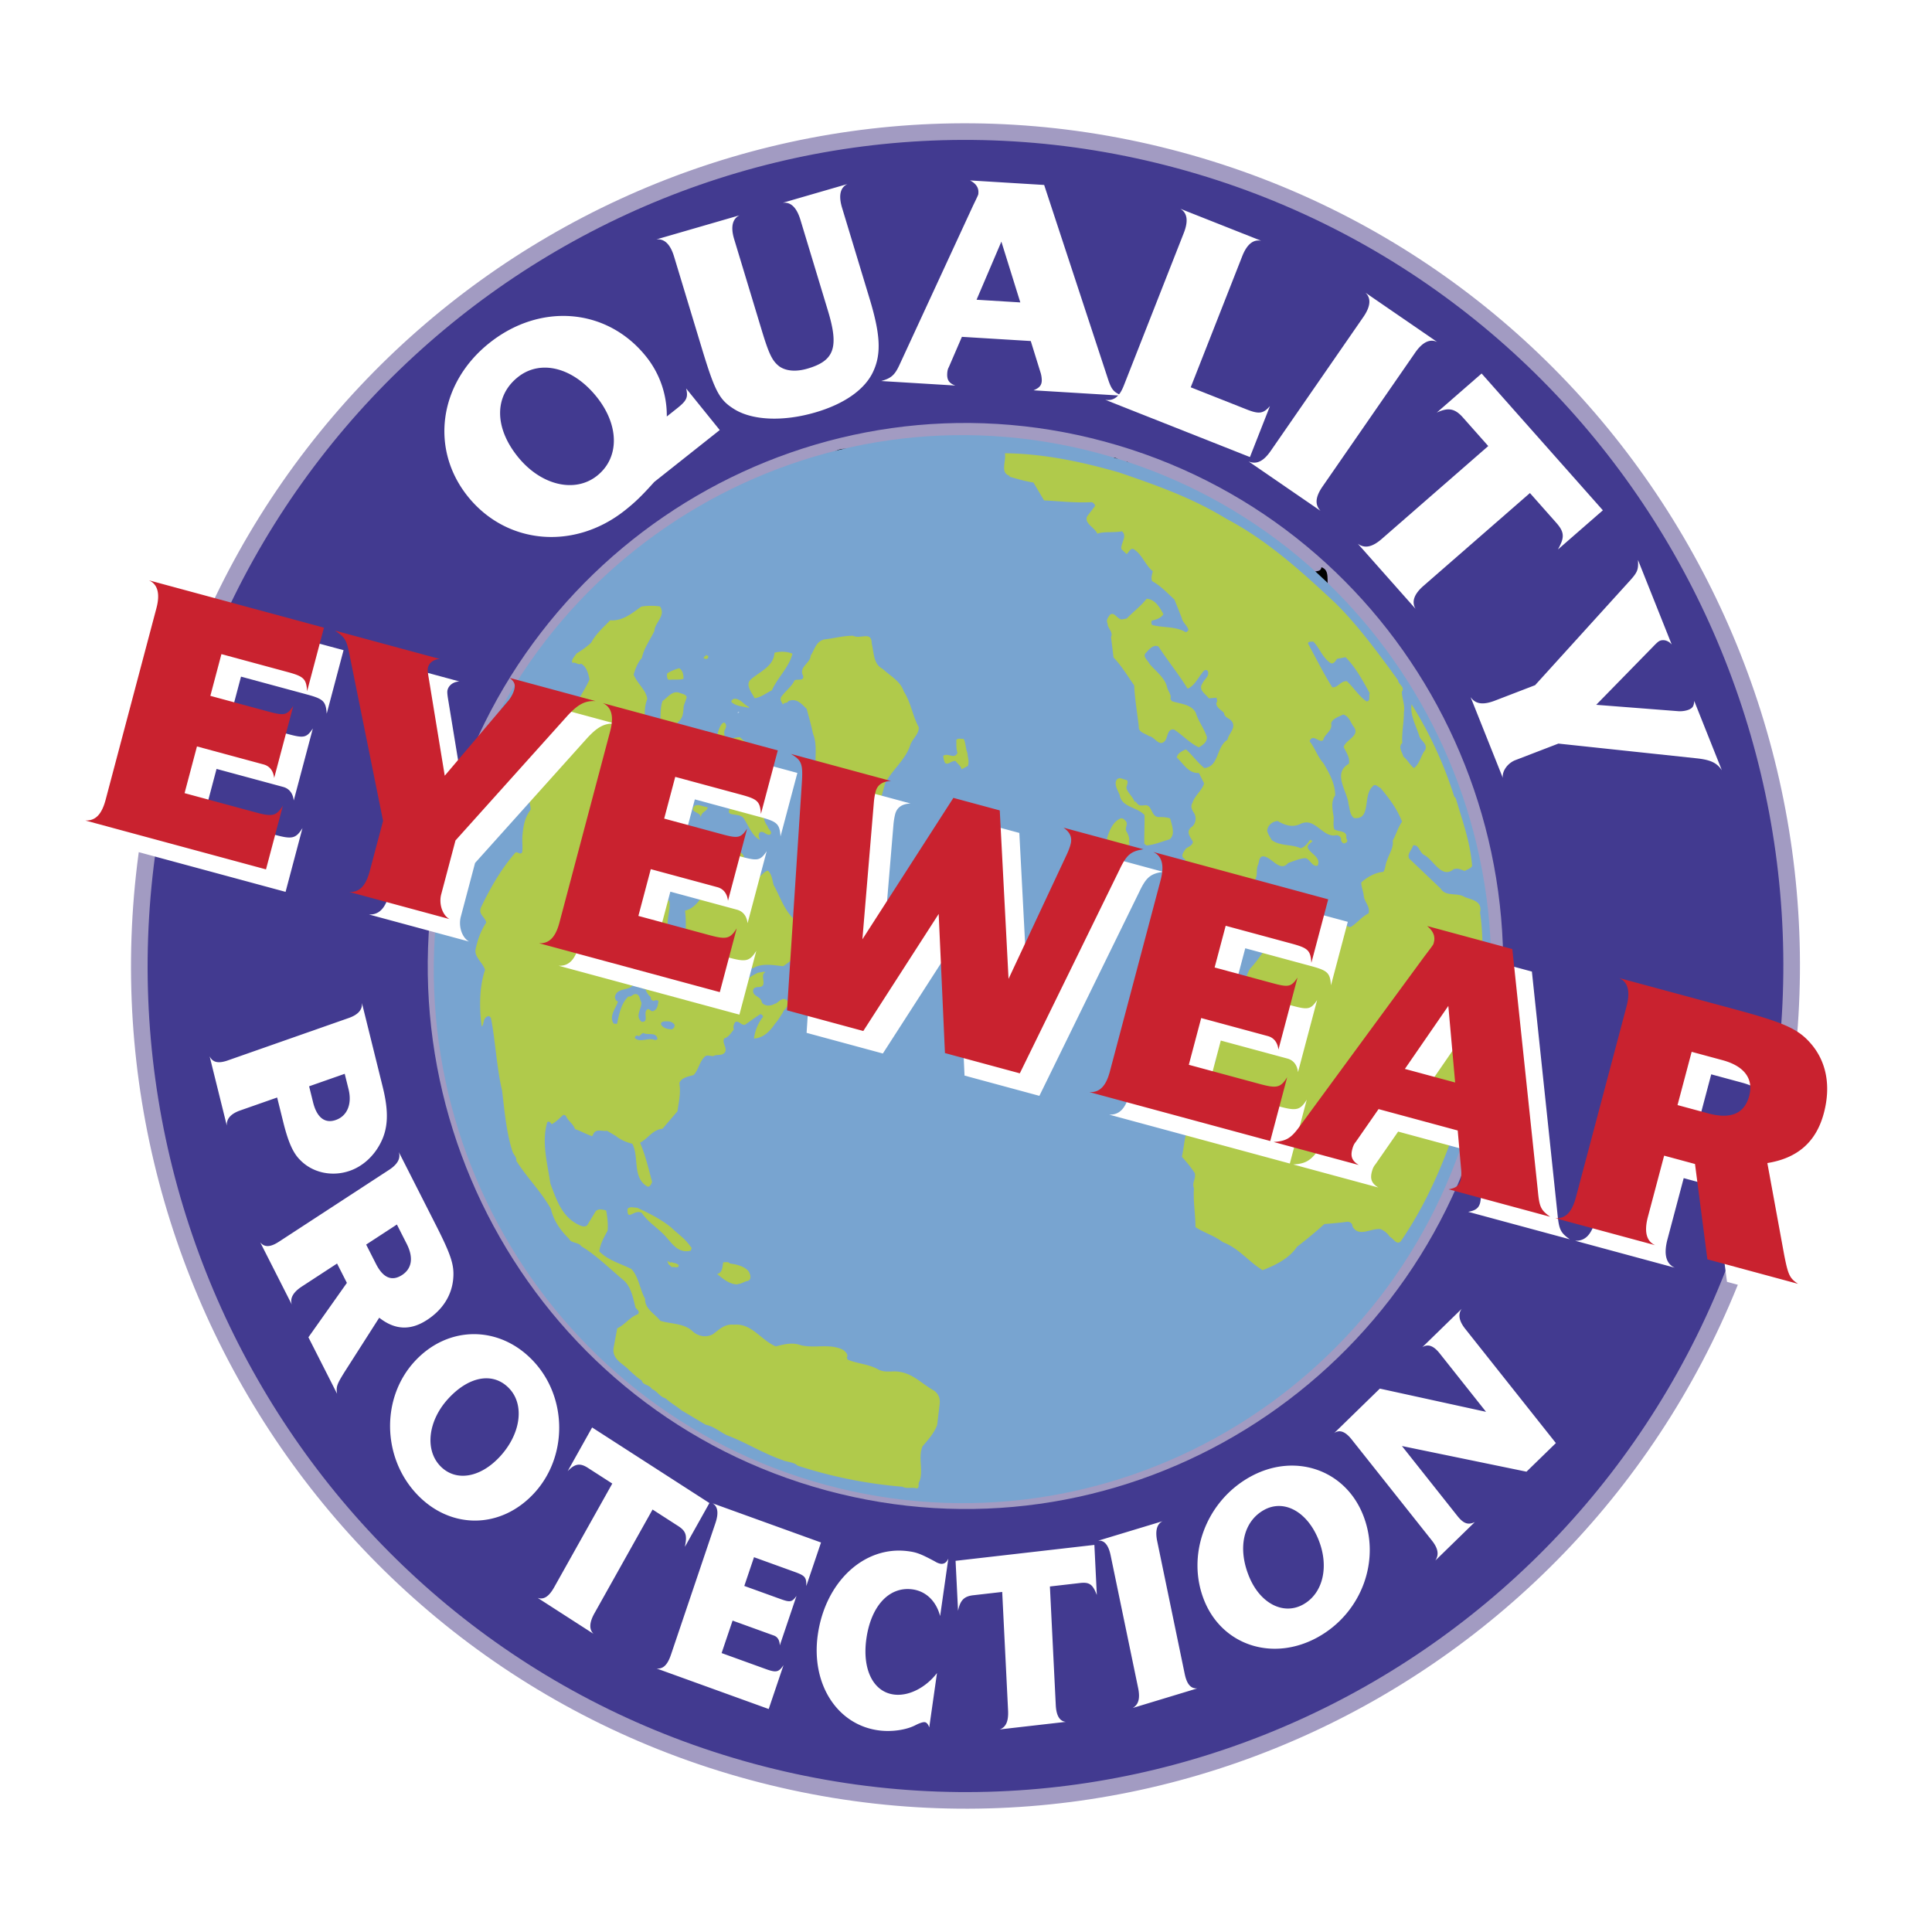 <svg xmlns="http://www.w3.org/2000/svg" width="2500" height="2500" viewBox="0 0 192.756 192.756"><path fill-rule="evenodd" clip-rule="evenodd" fill="#fff" d="M0 0h192.756v192.756H0V0z"/><path d="M75.007 176.772c43.962 11.892 89.146-14.462 100.921-58.863 11.775-44.4-14.32-90.033-58.283-101.925C73.683 4.092 28.5 30.446 16.725 74.847s14.319 90.033 58.282 101.925z" fill-rule="evenodd" clip-rule="evenodd" fill="#423a90"/><path d="M75.007 176.772c43.962 11.892 89.146-14.462 100.921-58.863 11.775-44.4-14.32-90.033-58.283-101.925C73.683 4.092 28.5 30.446 16.725 74.847s14.319 90.033 58.282 101.925" fill="none" stroke="#a29bc2" stroke-width="1.658" stroke-miterlimit="2.613"/><path d="M109.99 44.857c-28.174-7.619-57.13 9.27-64.676 37.722-7.544 28.453 9.178 57.698 37.349 65.319 28.173 7.62 57.13-9.27 64.675-37.723 7.545-28.452-9.178-57.696-37.348-65.318z" fill-rule="evenodd" clip-rule="evenodd" fill="#fff"/><path d="M109.99 44.857c-28.174-7.619-57.13 9.27-64.676 37.721-7.544 28.454 9.178 57.699 37.349 65.32 28.173 7.62 57.13-9.27 64.675-37.723 7.545-28.452-9.178-57.696-37.348-65.318" fill="none" stroke="#a29bc2" stroke-width="1.658" stroke-miterlimit="2.613"/><path d="M116.059 47.644c5.354 2.354 10.641 5.52 14.793 9.586.25-.385.91-.057.99-.638.889.314.469 1.334.701 2.151 4.912 4.575 7.9 10.211 10.795 16.201.924 2.438 1.566 4.801 2.504 7.468 6.021 20.116-2.475 43.703-19.258 55.99-15.684 11.529-37.14 13.27-53.522 4.613-4.536-2.058-8.72-5.151-12.586-8.612-1.921-2.329-4.42-4.74-6.355-7.302l-2.442-3.754-.687.341c-.358-.623-.61-1.37-.282-2.038-5.076-9.598-7.213-20.136-6.146-30.639.354-.206-.036-.99.146-1.394.07.018.208.057.189.127l.088-.053c-.4-.184-.04-.69-.086-1.08l.056-.212c.069.021.152.269.277.077l-.344-.396c.094-.351.536-.609.192-1.005.266-.155.206-.774.212-1.075.136-.793.567-1.582.496-2.431l-.14-.038c1.033-1.08.701-3.206 1.6-4.624.339-1.567 1.063-2.881 1.892-4.317-.194-.958.633-1.263.807-2.197.639-2.693 2.822-4.442 4.089-6.968l-.102-.178.14.037c5.625-7.684 14.056-14.686 23.18-18.104 1.799-.872 3.791-1.616 5.828-1.969.479-.399.865-.445 1.46-.436 8.839-2.061 17.842-1.361 26.438.888.49-.167 1.055.812 1.463.397 1.244.944 2.262.766 3.614 1.584z" fill-rule="evenodd" clip-rule="evenodd"/><path d="M120.338 140.929c.373-.18.656-.443.742-.924-.033-1.291.48-2.661-.588-3.703-1.422.292-2.119-1.027-2.908-1.995-.246.084-.484-.433-.725-.647-.094-.781-.961-1.166-1.211-1.913-1.148-.462-2.256-.233-3.275-.888-.949.195-1.605-.434-2.535-.307-.736-.048-1.203-1.382-1.914-.669-1.705-.611-3.119.211-4.09-1.483-1.045-.285-1.146-1.594-1.781-2.293-.457-1.104-1.49-1.99-1.895-3.002 1.193-2.243 2.938-5.166 2.016-7.605.342-1.567 1.002-3.502 2.9-3.894 1.879-1.454 2.762-3.932 5.15-4.492 1.945-1.134 2.357-3.814 4.455-4.682 1.23 1.841 3.158-.354 4.723.222 1.252-.493 2.465-.844 3.498-1.921.406-.116 1.201-.581 1.697.081.598.841 1.473.926 2.422.73l1.787-2.234c.053-1.04.914-2.317.176-3.196-2.145.478-1.578-3.066-3.885-2.258-1.361.914-3.123-.62-4.051 1.471-1.521.945-1.705 4.744-4.182 3.095-.594-1.142-2.371-.642-1.607-2.396.498-.47.357-1.338.486-1.833.195-.173.539.222.816.297.652-.2 1.131.533 1.736-.058.168-1.766 2.422-1.534 2.332-3.444 0-1.131-.668-1.991-.352-3.189 1.51-.044 2.986-.551 4.205-1.202.824-1.134 1.648-2.27 3.084-2.334.279.075.535.522.906.246.678-1.704 3.107.688 3.68-1.194-.312-2.197 2.752-4.462.92-6.845-.295-.304-.996-.193-1.006-.724-.129.492-.486-.131-.594-.01.859-.145 1.117-.829 1.113-1.66-.65-.932-1.086-2.106-.471-3.299 1.363-.913 1.57-2.817 3.002-3.714.682-.873.012-1.732-.695-2.453-.584-.611-1.119-1.132-1.33-2.019l.469-.93c8.174 8.626 11.537 19.043 13.084 30.402 1.494 19.063-8.705 39.576-25.738 48.859l-.566.007z" fill-rule="evenodd" clip-rule="evenodd" fill="#bad4af"/><path d="M120.906 140.921l-.258.139.258-.139z" fill-rule="evenodd" clip-rule="evenodd" fill="#fff"/><path d="M120.648 141.06c-.172.094-.346.184-.52.272-.627-.169-.656.503-1.219.652-8.514 4.488-17.273 5.969-26.524 5.352-11.816-1.083-24.162-6.082-32.122-14.952.465-.628 1.354-1.444 2.163-1.679.977.265 2.032-.053 3.148.248 2.577-1.265 4.738-.68 7.689-1.39.669-.272.56-.98.569-1.581-.213-.889-.673-1.692-1.15-2.425.789-2.127.266-4.382-.845-6.115.747-1.684.073-3.374.363-5.032-.138-1.169-2.159-1.717-1.019-2.917-.597-1.974.26-4.08-.653-5.988-1.792-2.821-2.007-6.804-4.29-9.461-.585-1.741.655-4.727-1.772-5.156-.813-.597-1.536-1.246-2.009-2.279-1.023-.654-2.946-.722-3.29-2.247-.735-.048-.883-.617-.961-1.167l.883-3.61c.847-1.505 3.685-2.625 2.199-4.912-.21-.057-.224-.287-.396-.485.731-.785 1.806-1.172 2.156-2.209-.366-1.156-1.396-2.34-2.513-2.643.639-1.562 1.994-3.008 3.681-3.456 1.852.349 2.416 2.162 3.925 2.947.305 1.668-1.88 2.586-1.175 4.436-.685.042-1.771-.932-2.584-.397-.307.597-1.474.206-1.28 1.164 1.254 1.47 1.722 2.804 3.134 4.242.836.226.789.968 1.58.805.031.159.046.389.217.587.949-.195.847-1.505.877-2.177-.917-.777.769-2.055-.374-2.818 1.719-1.42 2.417-4.327 5.219-3.343.54.223 1.041.583 1.64.295 1.431-1.727 3.28-1.378 5.25-.92.322-.367.913-.057 1.354-.312 1.547 1.775 3.945 1.745 6.084 1.569 2.085.865 3.879 2.558 6.19 2.58.859-.145.787-.994.865-1.578-.439-2.005-2.383-.872-3.252-2.388-.631.131-1.045-.283-1.546-.646l-.028-.459c1.045 1.414 2.764 1.125 4.21 1.591.689-.341 1.516-.646 1.722-1.42-.296-1.136.797-1.596 1.35-2.276-.197-1.79 1.287-2.596 2.16-3.641.359-.506.904-1.716-.035-2.122l-1.107-.604c.324-.666 1.227-1.253.926-2.088-.016.902.52 1.424 1.318 1.792 1.105-.229 1.281-2.295 2.488-1.215 1.037-.247.879-1.345 1.848-1.613.795-.464 1.582-1.458 1.406-2.485-.834-1.36 1.449-2.929-.139-4.265-.586-.611-1.031-1.184-1.547-1.775 1.516-.648 4.332-.565 4.6-2.982-.596-.841-2.242-.833-2.029-2.208.359-.507 1.191.02 1.66.222l.742.579 4.338 1.398c-.371.276-1.094.459-.893 1.118.105 1.008.949 1.765.391 2.747-.678-1.392-2.066-.938-2.639-2.449-.492-.964-1.365.083-1.943.002-.729.783-1.912 1.293-1.441 2.626.885 1.448.027 3.554.49 5.19l-.617 2.322c-1.299 1.235-4.223 2.404-3.369 4.824.045 1.521-.348 2.999.273 4.602 2.439.659 4.6-1.85 7.025-1.418 2.846.542 5.277-.46 7.635-2.312.711-1.546 1.037-3.343 2.305-4.734.459-.329 1.383-.154 1.52-.948.643-.73.07-2.244 1.393-1.586.553.452 1.445.468 2.076.337.645-.732.924-1.789 1.637-2.501l2.104 1.928c.021.761-.504 1.901.521 2.254l.885.615c-.398.647-.766 1.755-.324 2.63.648.93 1.123 1.963 2.182 2.476-1.736 2.324-4.277 4.579-3.143 7.903-.889.817-1.367 1.215-2.447 1.905-.166.633.107 1.008.395 1.615 1.059.513 2.412.2 3.559.66-.252 1.517-.662 3.066-1.814 4.036-1.684-.982-3.242 1.237-5.084 1.418-.902.584-1.406 2.485-2.891 2.16-.428.489-.859.145-1.246.192-.537-.223-.859-.987-1.637-.594l-.441.256c-.656 1.634.105 3.274.34 4.922-.262.985-1.178 1.342-1.541 2.148-.652.202-.957-.334-1.553-.345-.562.149-.977-.264-1.441.366a28.792 28.792 0 0 0-1.078 4.914c1.299 1.862 3.232 2.459 5.234 3.076-.512.24-1.334.244-2.004.515-.486-.132-.32-.765-.613-1.071-1.691-.381-3.139 1.414-4.135 2.353-1.053 1.149-1.439 3.459-3.414 3.303-1.25 1.323-2.709 2.889-3.943 4.441-1.094.46-2.205.989-2.66 2.148-.906 1.717-1.01 3.803-.881 5.572-.924 1.787-1.041 3.643-2.447 4.999.402 2.145 2.258 3.326 3.152 5.303.039 1.822 2.141 1.787 2.873 2.966 1.451.165 3.469-.117 4.52.996 1.426.536 3.41.093 4.518.995.854.157.951.635 1.328 1.189.701 1.02 2.316 1.683 2.328 3.045.371.854 1.629.064 1.664 1.055-.104.952-.205 1.904.395 2.745.359-.103.715-.193 1.012-.337l.309.133z" fill-rule="evenodd" clip-rule="evenodd" fill="#b2d6e8"/><path d="M107.393 48.771c-.926.956-2.902.801-4.348 1.464-.514.24-1.061.62-.914 1.188 1.158.99 2.439 1.792 3.223 3.061-1.316 1.303 1.121 4.226-1.77 4.423-.373 1.408-1.508.046-2.281 1.271-.398-.184-.406-.714-.383-1.085.293-.825 1.547-.486 2.17-1.148-.652-1.761 2.654-3.808-.283-4-1.455.135-1.828 1.543-3.111 1.874-1.092-.672-2.068-.936-3.356-.305-.865.446-1.302-.728-2.018-.847-3.513-.271-4.024 4.193-6.397 5.815-.174.934.727 1.479 1.172 2.053 2.701.805 4.035-3.663 6.582-1.993.645.099 1.75-.96 2.027.246.398 1.315-1.721 1.42-1.254 2.754l1.867 1.412c-.945 1.027-2.453 2.204-2.129 3.801-.479.397-1.326.773-1.462 1.565l-.102.955c-1.274-.271-3.859-.666-3.563-2.625-.827-.827-1.689-1.513-2.341-2.443-1.342-.289-2.333-.783-3.355-1.437-.234-1.648-1.813-2.453-1.436-4.162-.324-.466-.715-1.251-1.402-.908-2.233.528-.621 2.625-1.52 4.041-.198 1.305-1.073 2.352-.042 3.536.777.738 1.438-.064 1.833-.712.116-.722 1.061-.619 1.352-.312 1.064.212 1.133 1.361 2.379 1.172.575 1.21 2.059 1.537 1.4 3.169.641.401.417 1.245.515 1.725-1.902.692-4.132.089-5.615-1.368-1.743.66-3.559-.662-5.145-.034-1.601-.734-2.292 1.872-3.638.752-1.051.019-2.265.37-3.26.176-.669.271-1.134.899-1.494 1.406.541-.91.859-2.108.493-3.262-1.352-.819-2.235-2.566-3.591-3.084-.673-.56-1.562-.875-2.529-.61-2.038 1.487-5.727 3.28-4.976 6.653.705.719 2.214-.458 2.258 1.063-.503.771-1.554.787-1.903 1.825.073.85.723 1.779.727 2.611-1.074 1.521-3.317 2.648-2.864 4.883-.2.474.064 1.453-.625 1.793-.42 2.151 2.221 2.337 2.685 3.971.988.494 2.48.22 2.075 1.469.929 1.004 2.179 1.646 3.448 2.215-.509 2.201.186 4.651 1.788 6.217.973 2.528 1.542 5.173 3.116 7.41.463 1.634-.408 3.51.333 5.221-1.957.903.579 2.043.825 3.09.839 2.189-1.294 5.158.671 7.049.785 1.269-.152 2.826-.158 4.259.211.888 1.062 1.344.997 2.156-1.32.472-2.367.189-3.771.413-1.464-.396-2.581 1.566-4.352.634-.586.521-1.045-.282-1.608-.133-.801.765-2.449-.059-2.735 1.297-.577-.081-.2.474-.605.591-2.67-2.608-4.328-5.094-6.341-8.204-.755-1.94.777-4.619.615-6.55.143-1.094-.28-2.037.019-3.164-.807-2.029-.977-4.49-1.151-6.65-1.154-3.254.104-6.311.318-9.648-.102-1.31.043-2.703 1.51-3.439l3.116-1.043c.857-.977.849-2.639.393-3.742-1.704-.613-.979-2.228-1.148-3.556-.518-2.554.86-5.501.483-8.019.192-1.005.35-2.169 1.171-3.004.621-2.622-.651-5.156 1.574-7.345 1.058-2.582 4.035-3.663 4.744-6.338-.58-.912-1.45-.167-2.222-.073.582-1.352 2.047-2.088 2.663-3.28.126-.191-.162-.799-.498-.661 11.629-9.76 26.574-13.716 41.406-10.761.787.969-.038 3.236 1.748 3.266zM126.303 54.941c.039.692-.393 1.479-.719 2.147-1.514-.486-2.885-1.235-4.16-.371-.578 1.051 1.18 1.752-.098 2.614-1.82.111-1.592 2.06-2.623 3.139-.332.966-.227 1.977-1.096 2.721-2.555 2.026-5.395 1.182-8.305 1.453-1.348.012-2.387 1.392-3.697 1.263.662-1.935-.945-4.329 1.057-5.674.572-.751 1.66-.91 2.303-1.643 1.15-2.933.555-6.038.377-9.027.547-.38.445.573.881.616.615-.061 1.369-.083 1.781.331.447.573.055 2.052 1.197 1.682l2.016-1.116c.318-1.196.178-2.366-.188-3.522.918-1.487 2.482.22 3.598.521 2.461 1.419 5.469 2.761 7.676 4.866z" fill-rule="evenodd" clip-rule="evenodd" fill="#bad4af"/><path d="M101.145 57.116l-.209-.057.301-.294c-.036.141.154.269-.092.351z" fill-rule="evenodd" clip-rule="evenodd" fill="#fff"/><path d="M99.248 57.51c-.201.474-.434.789-.426 1.319.137.337.584.609.455 1.104-.492-.964-1.42-1.969-2.756-1.727-.333.136-.687.343-.869.747-.343-.396-.818-.297-1.426-.537-1.76.43-2.593 2.167-4.263 2.544-.497-.662.591-.821.861-1.277.965-1.098 1.213-3.443 3.1-3.236.787.137 1.087.974 1.874 1.111.962-1.099 2.585-.736 3.45-.048z" fill-rule="evenodd" clip-rule="evenodd" fill="#b2d6e8"/><path fill-rule="evenodd" clip-rule="evenodd" fill="#fff" d="M61.5 58.694l.624-.662-.288.527-.336.135zM83.123 63.938c-.038.142-.214.245-.304.295l.112-.421.192.126zM60.826 59.265l-.606.591.606-.591z"/><path d="M58.437 64.052c.469.204.929-.125 1.232-.422-1.101 1.893-2.844 3.684-3.266 5.835-.094 1.482.427 3.738-.763 4.849-.847 1.505-.074 3.375-.472 5.154-1.126 2.562.057 5.146-.685 7.662-.222 1.676 2.4 1.933 1.446 3.561-.244.916-1.39.454-2.047.956-1.166.74-2.247 1.429-2.932 2.603.1 3.572-1.44 7.684-.625 11.375.18 1.86.935 3.801.691 5.847 1.203 2.513.767 5.565.056 8.24-1.327-2.319-2.383-5.095-3.2-7.655.163-.335-.208-.057-.292-.307-.659-1.461-.839-3.32-1.128-4.757-.629-.17.098-.653-.266-.979-2.08-10.748-.971-21.692 3.531-31.34.927-2.088 2.354-3.815 3.319-6.044 2.078-2.76 3.931-5.803 6.647-8.162-.523 1.139-2.119 2.368-1.246 3.584zM67.207 77.743l-.217.544-.893-1.145c.507.061.767.208 1.11.601zM127.525 97.38c.266.977-.555 1.812-1.158 2.402-.787-.137-1.547-1.777-2.838-1.144-1.092.458-2.186.918-3.189 1.325-.059.512-.637.432-.939.727l-.051-.089-.266.155-.051-.091c1.832-.71 1.914-3.557 3.51-4.785 1.152.161 2.553-.894 3.395.163.357.626.941 1.237 1.587 1.337z" fill-rule="evenodd" clip-rule="evenodd" fill="#b2d6e8"/><path d="M70.201 83.081c-.17 1.765-2.612-.857-2.001 1.345.487.132.883.616.733 1.179-.553.682-.016 2.034-1.215 1.482-.904-1.375-1.799-3.353-.763-4.733 1.049-.848 2.753-.235 3.246.727zM119.365 141.064l.088.665 1.652-.625-.025-1.099-1.715 1.059z" fill-rule="evenodd" clip-rule="evenodd"/><path d="M82.385 148.146c28.138 7.608 57.056-9.258 64.591-37.674 7.535-28.416-9.166-57.622-37.301-65.233-28.137-7.611-57.055 9.255-64.589 37.673-7.536 28.415 9.164 57.621 37.299 65.234z" fill-rule="evenodd" clip-rule="evenodd" fill="#78a4d0"/><path d="M80.608 70.689l-.098.008c.046-.054.042-.103.038-.151l.104.09c-.048.004-.044.053-.044.053z" fill-rule="evenodd" clip-rule="evenodd" fill="#fff"/><path fill-rule="evenodd" clip-rule="evenodd" fill="#d9ad3c" d="M80.397 70.507l-.043.055.043-.055zM74.258 79.287l.129-.206c.008.097-.074.298.072.288l.004.049-.205-.131z"/><path fill-rule="evenodd" clip-rule="evenodd" fill="#fff" d="M73.585 71.086l.189-.065-.137.11-.052-.045z"/><path fill-rule="evenodd" clip-rule="evenodd" fill="#d9ad3c" d="M73.485 71.046l.01.145-.01-.145z"/><path d="M146.576 108.035c.713-3.397 1.209-6.481 1.328-10.026l.062-1.085c-.053-1.961-.01-3.978-.301-5.872.252-1.15-.779-1.265-1.529-1.552-.717-.484-1.896 0-2.398-.845l-3.146-2.998c-.23-.472.275-.856.387-1.308.574-.141.637.688 1.094.946.906.422 1.742 2.421 2.93 1.445.426-.182.783.036 1.133.157.277-.169.613-.245.738-.5-.182-2.393-.979-4.541-1.631-6.75l-.16-.184a39.658 39.658 0 0 0-4.252-9.199c-.156 1.142.455 2.126.777 3.182.135.48.834.72.592 1.377-.447.527-.529 1.368-1.129 1.808-.41-.312-.646-.835-1.059-1.146-.076-.387-.557-.94-.104-1.368-.078-1.025.178-2.126.156-3.058.146-.65-.209-1.457-.205-2.047.352-.468-.346-.708-.379-1.148-1.9-2.604-3.965-5.44-6.225-7.671-3.248-3.039-6.752-6.253-10.906-8.436-3.418-2.092-6.965-3.341-10.711-4.622-3.631-1.043-7.488-1.874-11.381-1.914.16.821-.533 1.957.514 2.267l-.094.057c.797.234 1.592.466 2.43.597l1.061 1.785c1.609.071 2.984.259 4.682.176.193-.015.354.169.416.361l-.797 1.045c-.334.714.768 1.119 1.01 1.738.66-.248 1.645-.079 2.461-.24.572.496-.152 1.19-.059 1.773l.523.498c.23-.165.342-.615.691-.494.867.52 1.143 1.582 1.92 2.208-.07.349-.199.604-.07.986.863.475 1.498 1.162 2.23 1.842l.721 1.809c.086.484.545.745.678 1.225-.09.104-.129.208-.275.218-1.02-.61-2.268-.414-3.361-.721-.057-.094-.123-.334.014-.444.434-.082.904-.266 1.121-.627-.342-.662-.846-1.507-1.674-1.539-.578.732-1.312 1.279-1.99 1.971l-.479.087c-.488-.012-.746-.827-1.203-.448-.174.26-.398.522-.225.853-.014.493.596.837.344 1.35l.252 2.042c.793.823 1.406 1.856 2.062 2.788.047 1.273.307 2.776.457 4.092-.053.593.635.688.996.953.539.057.949.959 1.459.624.512-.286.281-1.397 1.07-1.262.818.526 1.561 1.354 2.469 1.773.373-.224.836-.506.797-1.043-.258-.815-.85-1.555-1.109-2.42-.453-.848-1.523-.863-2.373-1.142l-.164-.233c.164-.405-.25-.766-.332-1.202-.217-.916-1.195-1.626-1.73-2.274-.176-.379-.789-.772-.332-1.151.314-.37.764-.845 1.221-.587.938 1.451 2.008 2.744 2.896 4.196.615-.244.953-.908 1.35-1.431.135-.157.344-.617.656-.347.234.522-.328.813-.535 1.271-.436.672.371 1.051.646 1.473l.773-.061c.012.147.125.383-.012.492-.062.448.443.702.758 1.022.043.537.621.49.854.964.289.615-.4 1.111-.504 1.709-1.16.73-.816 2.667-2.312 2.832-.672-.537-1.221-1.329-1.844-1.87-.377.176-.801.357-.912.807.68.636 1.193 1.628 2.209 1.548l.518 1.041c-.191.704-.93 1.202-1.164 1.956-.217.362-.045.692.174 1.019.281.47.135 1.12-.283 1.398-.596.488-.068.986.16 1.46-.066.397-.449.478-.725.693-.125.256-.625.736-.066 1.037.084.486-.559.339-.75.353-.266.366-.229.853-.293 1.301.656.293 1.328.192 1.883-.195l1.068.605c.943.27.254 1.404.494 2.023-.156.504.623 1.181-.189 1.342-.969.714-1.986 1.381-3.07 1.86l-.076.252c.375 1.738.469 3.597 1.223 5.208 1.006-.224 2.176-.169 3.27-.498.387-.669.758-1.533 1.348-2.12.252-1.147.018-2.31-.035-3.631-.145-.627.641-.541.908-.857.23-.803-.23-1.749-.438-2.568.107-.5.73-.597 1.1-.871 1.027.066.549-1.075.848-1.639.123-.304.076-.939.617-.835.789.135 1.582 1.598 2.385.651.568-.191 1.227-.487 1.764-.482.449.162.648.884 1.174.745.336-.714-.471-1.093-.795-1.511-.576-.545.326-.811.268-.955-.148-.036-.16-.183-.25-.078-.219.312-.482.677-.91.809-.908-.421-2.01-.188-2.883-.809-.168-.281-.387-.607-.461-.946.057-.545.514-.924 1.045-.966.66.392 1.414.678 2.213.321 1.545-.807 2.25 1.446 3.682 1.089.197.034.504.206.428.506.068.24.275.421.457.26.33-.125.068-.399.061-.496.137-.749-.773-.58-1.184-.842-.189-.575.021-.984-.115-1.515-.1-.68-.195-1.309.197-1.88.012-1.132-.609-2.261-1.168-3.201-.584-.642-.844-1.507-1.383-2.201.328-.811.941.222 1.355-.104.143-.65.949-.91.795-1.683.154-.504.775-.648 1.197-.879.596.149.744.827 1.066 1.242.652.884-.824 1.293-1.014 1.995.232.522.664 1.077.518 1.679-1.678.966-.133 2.762-.035 4.03.135.482.131 1.071.543 1.384 1.766.206.852-2.229 1.854-3.141.262-.365.537.057.787.135.855 1.015 1.666 2.082 2.154 3.369-.396.571-.586 1.273-.928 1.891.105.728-.383 1.355-.576 2.009-.166.357-.137.749-.352 1.107-.824.064-1.617.519-2.207 1.058-.014.441.211.867.254 1.404.092.583.66 1.029.469 1.682-.705.349-1.143.975-1.793 1.368-.443-.065-.76-.383-1.195-.349l-.869 1.343c-.529.091-1.172.583-1.637.226.016-1.082-.365-2.231-.777-3.181-.457-.26-.752.353-1.076.574-.525.729-1.309 1.33-1.785 2.103-.943 1.007-1.713 2.393-2.658 3.401-.484.676-.426 1.456-.859 2.128a6.567 6.567 0 0 0-1.781.875c-.521.828-.539 1.861-.662 2.803-.406 1.062-.555 2.304-.131 3.398-.418.919-1.035 1.752-1.303 2.706-.742 1.089-1.086 2.344-1.285 3.538-.557 1.025-.557 2.253-.814 3.355a13.36 13.36 0 0 1 1.289 1.617c.143.579-.314.959-.078 1.529-.104 1.188.148 2.592.148 3.869.871.571 1.863.837 2.742 1.507 1.551.567 2.529 1.917 3.957 2.788 1.275-.492 2.682-1.192 3.422-2.33a44.533 44.533 0 0 0 2.744-2.275c.725-.057 1.596-.125 2.27-.227.24-.018.547.154.521.452.621 1.13 1.766.206 2.791.274.402.165.717.436.936.763.402.214.699.878 1.104.454 3.021-4.41 4.887-9.271 6.443-14.402.252-.41-.037-1.025.373-1.4zm-10.244-38.06c-.768-.528-1.271-1.374-1.951-2.009-.637-.049-.873.657-1.461.605-.885-1.406-1.633-2.919-2.426-4.381.078-.251.381-.128.521-.188.684.683.9 1.602 1.77 2.172.299.075.469-.233.6-.439l.863-.165c1 1.002 1.736 2.37 2.412 3.594-.125.256.111.825-.328.811z" fill-rule="evenodd" clip-rule="evenodd" fill="#b0ca4b"/><path d="M116.711 83.73c-.715.202-1.514.559-2.334.624l-.211-.182c-.018-.881.045-1.967.025-2.851-.742-.827-2.293-.754-2.486-2.017-.184-.476-.617-1.082-.266-1.552.322-.27.637.049.979.071.211.229-.055.544-.033.839.186.525.699.877.836 1.408l.039-.151c.16.186.279.47.617.443.293.026.525-.139.789.136.268.322.363.954.854 1.015.439.014.828-.014 1.229.149.144.628.554 1.53-.038 2.068zM112.65 84.046l.059.143c-.355.42-.895 1.051-1.443.85-.029-.392.021-.984-.424-1.098-.193.014-.301-.125-.408-.265.232-.754.553-1.662 1.354-2.019.238-.069.398.115.557.3.221.327-.148.602.027.981.218.327.349.758.278 1.108zM83.14 99.351c-.068.164-.012.452-.288.557-.219.144-.371.373-.723.343l.018.095c-.304-.038-.362-.076-.542-.24-.104-.279-.178-.663-.425-.913-.514-.099-1.151-.073-1.568-.438.052-1.009.54-2.055 1.009-2.946.344-.018.476.156.665.368.066.334.112.824.472.903.333.184 1.029-.055 1.178.464.103.527.272 1.394.204 1.807zM96.567 76.42l-.629.325c-.064-.337-.397-.521-.605-.829-.448-.011-.667.383-.991.246-.18-.164-.198-.508-.244-.749.523-.355 1.065.388 1.426-.284-.149-.519-.102-.779-.11-1.325.212-.192.534-.057.723-.093.229.403.178.912.367 1.374.047.489.216.855.063 1.335zM90.791 74.421c-.508 1.45-1.804 2.406-2.485 3.738-.605 2.217-1.326 4.607-1.373 6.911-.076.115-.058.211-.144.278-.341.018-.645-.271-.901-.569-.539-.743-1.194-1.311-1.554-2.139-.671-.914-1.153-2.116-1.568-3.231-.322-.636-.09-1.23-.164-1.864-.447-.261-1.113-.129-1.224-.707-.092-1.229.198-2.534-.266-3.641-.149-.769-.439-1.759-.629-2.469-.549-.541-1.003-1.1-1.832-.785-.049.258-.475.095-.525.354-.142-.222-.339-.48-.195-.759.467-.644 1.038-1.005 1.354-1.668.267-.151.913.119.858-.419-.521-.894.735-1.293.739-2.044.42-.631.479-1.341 1.316-1.607 1.019-.103 1.855-.369 2.893-.375.769.395 1.875-.522 1.881.774.226.904.154 2.066 1.085 2.53.787.742 1.766 1.196 2.123 2.273.701 1.059.877 2.471 1.482 3.548.046.741-.707 1.191-.871 1.871zM77.01 68.873c-.543.256-1.096.717-1.724.791-.18-.414-.938-1.261-.451-1.808.876-.823 2.363-1.317 2.435-2.729.514-.151 1.254-.149 1.796.093-.366 1.42-1.473 2.338-2.056 3.653zM77.38 80.679c-.39.028-.529-.694-1.015-.397-.27.651-.292 1.556.22 2.152.008.299.607.579.216.855-.438.036-.578-.434-.987-.252-.202.237-.107.47-.012.7l.094-.018-.086.066c-.759-.349-1.108-1.378-1.6-2.128-.481-.702-2.073.012-1.27-1.195l.065.087 1.241-.994c.144-.529.412-.932.717-1.392.106-.22-.025-.394-.102-.529-.283-.692.492-2.043-.668-2.162-.929-.714-1.842-.833-2.677-1.566-.008-.547.194-1.287.51-1.698.086-.066.124-.125.276-.105.182.164.179.414.036.692-.124.125-.096.519-.012.702.418.365.999.05 1.494.053.966.905 1.973 1.504 3.046 2.19.167.865-.502 1.995.306 2.584l.615.875-.048.009c.33.436-.044 1.059-.359 1.471zM74.731 70.623c-.675-.166-1.16-.119-1.738-.553-.086-.184.134-.326.228-.345.629-.075.951.561 1.492.803l.018.095zM70.211 65.68c-.028-.144.152-.23.2-.239l-.018-.097.266.097c.065.338-.23.346-.448.239zM68.188 67.729c-.419.133-.979.044-1.464.091-.22-.106-.179-.414-.17-.615.344-.269.809-.409 1.181-.535.371.127.483.704.453 1.059zM68.218 70.418c-.069.664-.014 1.201-.615 1.671-.182.335-.43.583-.715.89-.344.018-.761-.349-1.083-.484.173-.881.006-1.748.293-2.554.523-.353.897-.977 1.562-.859.323.135.875.175.845.533l-.287.803zM69.959 81.403l-.008-.048-.058.212c.077-.615-1.227-.456-.578-1.185.41-.18.865.129 1.265.149.115.327-.599.469-.621.872zM74.594 127.801c-.295.01-.629.324-.933.286-.047.008.008.047.008.047-.827.064-1.481-.505-2.127-1.025.571-.113.536-.805.613-1.17.151.02.523-.104.665.119.609.076 1.282.244 1.7.608.285.194.587.982.074 1.135zM68.915 124.784c-1.417.333-1.965-.955-2.808-1.736-.731-.704-1.518-1.196-2.077-2.033-.731-.454-1.496.945-1.417-.418.25-.25.574-.115.972-.093 1.14.522 2.347 1.13 3.341 1.931.911.867 1.338 1.032 2.085 2.082l-.096.267z" fill-rule="evenodd" clip-rule="evenodd" fill="#b0ca4b"/><path d="M92.039 144.302c.563-.659 1.173-1.331 1.462-2.137l.244-2.045c.088-.566-.11-1.075-.567-1.384-1.384-.775-2.189-1.862-3.931-1.916-.589.018-1.168.082-1.672-.217-.941-.512-2.033-.544-3.002-.952l-.086-.181c.182-.337-.112-.577-.35-.781-1.318-.686-2.794-.144-4.192-.464-.903-.321-1.606-.131-2.549.106-1.51-.649-2.379-2.323-4.177-2.166-.96-.108-1.524.553-2.133.974-.677.333-1.4.179-1.931-.266-.861-.877-2.221-.756-3.276-1.098-.531-.691-1.566-1.186-1.516-2.194-.519-.894-.619-2.173-1.368-2.972-1.148-.571-2.289-.844-3.21-1.76.136-.824.472-1.392.835-2.062.068-.663-.023-1.394-.146-2.019-.362-.077-.684-.212-1.026.055l-.861 1.42c-.209.191-.523.103-.685.034-1.833-.782-2.378-2.572-2.992-4.196-.278-1.94-.909-4.161-.304-6.131.22-.143.372.127.438.215.448-.238.773-.604 1.155-.929.094-.019.208.059.266.097.197.511.749.799.899 1.32.579.184 1.138.521 1.719.705l.182-.334c.313-.412.865-.124 1.294-.208l.891.522c.418.364 1.065.638 1.634.772.699 1.31-.002 3.296 1.412 4.212.295.242.505-.199.563-.412-.348-1.276-.677-2.708-1.204-3.902.809-.41 1.23-1.292 2.249-1.395l1.488-1.743c.098-.769.292-1.555.236-2.344l-.046-.488c.239-.547.917-.632 1.43-.785.487-.544.545-1.254 1.081-1.812.247-.248.579-.064.875-.072.354-.22.847.03 1.163-.382.257-.449-.332-.931-.072-1.384.466-.141.64-.524.963-.889-.104-.278.002-.499.108-.721.4-.228.549.29.987.254.525-.354.955-.689 1.526-1.053.142-.028.276.146.294.242a4.402 4.402 0 0 0-.911 2.177c.933-.034 1.63-.772 2.088-1.463.325-.363.545-.756.774-1.102.154-.479.981-.795.338-1.315-.496-.249-.773.354-1.153.428-.401.23-.991.249-1.264-.146-.074-.634-.903-.571-.871-1.175-.01-.298.323-.364.571-.363.979-.044.014-1.2.651-1.477-.17-.116-.438.037-.685.034-1.418.582-2.421 2.03-4.021 2.197-.036-.191.164-.432.164-.682.705-.439 1.382-1.022 2.042-1.453.457-.191.829-.563 1.284-.504.887-.526 2.017-.3 2.978-.193 1.105-.668 2.06-1.856 3.004-2.592.22-.394-.111-.828-.368-1.126-.341.018-.923.084-1.276.305-.18.085-.226-.156-.35-.281.021-.153.2-.24.286-.307.068-.164.164-.432-.008-.546-1.101-.831-1.542-2.34-2.224-3.553-.142-.47-.157-1.067-.575-1.432-.475.095-.705.688-1.266.849-.382.077-.744-.001-.989-.252-.065-.585-.129-1.172-.127-1.672.088-.815-.711-.857-1.176-1.214-.294-.24-.244-.749-.595-1.029-.286.057-.665-.117-.875.075-.631.823-.767 1.898-1.294 2.751.18.664.396 1.269.794 1.79-1.012.9-1.367 2.369-2.738 2.689.102.779.08 1.432.078 2.18-.505.2-1.046.458-1.587.216-.568-1.134.102-2.266-.056-3.333-.19-.212-.521-.396-.837-.482-.769-.397-.184-1.463-.726-1.953-.313-.337-.854-.332-1.272-.446-.293-.242-.915.131-.96-.359.305-.46.869-.621.946-1.236-.111-.577-.566-1.135-.337-1.729.953-.69 1.642-1.726 2.405-2.625.24-.297.819-.363.849-.718l.182.165c1.055-.161 1.163-1.129 1.66-1.878.364-.672 1.142-.477 1.713-.339.655.068.543-.509.991-.746.076-.115-.018-.348.144-.279-.208-.309.306-.459.04-.557-.627-.425-.879 1.073-1.62.571-.063-.587.396-1.277-.461-1.355-.284-.193-.196-.761-.272-.894.132-.077.058-.211.248-.25.04-.306.154-.48.277-.853.21-.191.459-.442.212-.692-.827.065-.565 1.16-1.015 1.898-.333.317-.675.085-1.084.267-.22.143-.209.442-.315.662-.905.429-.282-.942-.929-1.215-.531.057-.855-.329-1.28-.492l-.829.312c-.152-.021-.379-.173-.324-.385.154-.479.328-.863.375-1.372-.244-1.001-.381-2.219.02-3.198-.13-.924-.983-1.502-1.36-2.427.145-.527.403-1.227.813-1.659.242-1.044.795-1.755 1.254-2.695.032-.855 1.185-1.533.56-2.457-.607-.079-1.303-.09-1.874.022-.868.622-1.84 1.465-3.094 1.364-.659.68-1.46 1.388-1.892 2.223-.458.44-.981.792-1.468 1.089-.189.288-.563.662-.411.93.323-.113.599.28.854.081.551.291.729.952.851 1.578-.747 1.745-2.197 3.181-2.393 5.217-.927.833-1.318 1.86-2.025 2.798-.337 1.065-1.225 1.84-1.78 2.8-.154.729.32 1.384.326 2.181-.554.708-.728 1.591-.805 2.457-.08.613.042 1.239-.044 1.805-.24.297-.475-.155-.685.036-1.376 1.57-2.484 3.488-3.431 5.473-.26.7.423.914.535 1.491-.573.862-.851 1.715-1.062 2.657-.146.777.699 1.307.943 2.058-.595 1.766-.573 3.907-.332 5.656.258-.201.088-.816.593-1.017.135-.076.256.048.332.184.45 2.308.555 4.882 1.108 7.218.242 1.999.416 4.159 1.037 6.084.111.326.463.605.377.922 1.068 1.685 2.471 3.055 3.456 4.806.281 1.192.962 2.154 1.815 2.983.19.462.952.311 1.235.753 1.508.897 2.864 2.276 4.278 3.443.671.665.859 1.626 1.103 2.626.096.23.521.396.236.702-.83.312-1.279 1.051-2.05 1.404l-.337 1.815c-.29 1.305.972 1.702 1.551 2.387.294.24.788.742 1.233 1.002.094.48.769.397 1.004.85.534.193.797.789 1.366.926.484.454 1.149.821 1.624 1.225.721.407 1.622.977 2.401 1.42.769.147 1.367.678 2.08 1.035 1.917.718 3.561 1.789 5.574 2.487.436.212 1.121.178 1.49.553a45.745 45.745 0 0 0 10.492 2.108c.342.231.943.014 1.418.169.324-.114.058-.462.257-.699.421-1.128-.167-2.36.305-3.501zm-25.304-42.394c.2.011.476.155.562.339.036.192-.078.363-.26.45-.399-.021-.855-.081-1.083-.484-.073-.384.582-.315.781-.305zm-1.136 1.774l-.229.095c-.655-.318-1.474.295-2.016-.197-.076-.136.106-.222.192-.288.293.241.361-.172.647-.229.445.26 1.305-.16 1.406.619zm-1.22-4.999c.17.365.254.549.549.789-.002.25.056.288.273.396.134-.077.372-.123.496.002-.068.414-.088.815-.5.996-.275.105-.341-.229-.579-.184-.534.305.206 1.308-.593 1.265-.701-.559-.004-1.295-.032-1.938-.208-.309-.14-.972-.749-.801-.18.087-.296.259-.552.21-.707.69-.909 1.678-1.112 2.667-.066.163-.199-.011-.331.064-.542-.74.193-1.535.405-2.225-.21-.06-.37-.378-.264-.598.278-.854 1.55-.407 1.839-1.214.553-.21.606.578 1.15.571zm-4.157-2.818c.248 0 .39-.029.562-.161.533-.057 1.35.331 1.6-.418.18-.084.294-.008.418.118-.011.202.122.375.008.547.188.461.605.829.557 1.337.142.222.302.538-.012.702-.229.094-.379-.176-.551-.291-.303-.04-.789.006-.91-.369.182-.335-.246-.498-.388-.72-.419-.117-1.048.208-1.388-.274-.039-.193-.077-.386.104-.471z" fill-rule="evenodd" clip-rule="evenodd" fill="#b0ca4b"/><path d="M67.207 126.423c-.048.008-.066-.087-.103-.03l-.038.059-.418-.367c.056.038.028-.105-.028-.144-.058-.039-.018-.097.02-.153l.132.171.03-.104.074.136.086-.066c.266.097.562.086.751.3.017.343-.314.16-.506.198z" fill-rule="evenodd" clip-rule="evenodd" fill="#b0ca4b"/><path d="M51.682 37.615c2.241-1.777 5.465-.968 7.822 1.951 2.297 2.846 2.325 6.108.058 7.905-2.217 1.757-5.595.955-7.894-1.892-2.358-2.919-2.374-6.072.014-7.964zm14.844 3.94a9.38 9.38 0 0 0-2.093-6.017c-3.875-4.802-10.501-5.366-15.586-1.334-5.062 4.013-5.986 10.603-2.149 15.355 3.857 4.775 10.589 5.374 15.649 1.361 1.037-.82 1.7-1.468 2.929-2.836l6.532-5.178-3.35-4.149c.211.899.068 1.212-.944 2.013l-.988.785zM73.785 21.481c-.705.333-.907 1.162-.539 2.374l2.746 9.073c.733 2.422 1.057 3.067 1.738 3.61.664.482 1.66.579 2.818.244 2.698-.783 3.17-2.108 2.059-5.771l-2.746-9.072c-.376-1.243-.967-1.81-1.773-1.705l6.467-1.874c-.735.343-.907 1.162-.54 2.375l2.747 9.071c1.075 3.546 1.174 5.477.377 7.22-.807 1.808-2.88 3.276-5.818 4.127-3.113.904-6.112.807-7.956-.266-1.58-.956-2-1.702-3.368-6.223l-2.746-9.071c-.367-1.213-.967-1.81-1.774-1.705l8.308-2.407zM101.797 30.172l-4.365-.267 2.475-5.798 1.89 6.065zm2.379-11.719l-7.397-.452c.606.314.864.73.836 1.222-.012.214.061.064-.533 1.293L89.77 36.341c-.489 1.079-.849 1.396-1.855 1.674l7.396.45c-.609-.222-.84-.544-.807-1.188.012-.246.054-.46.156-.637l1.309-3.034 6.87.419.984 3.171c.08.252.123.594.113.809-.025.43-.225.696-.824.936l8.82.537c-.881-.391-1.055-.617-1.457-1.874l-6.299-19.151z" fill-rule="evenodd" clip-rule="evenodd" fill="#fff"/><path d="M110.266 39.887c.846.136 1.418-.297 1.855-1.413l5.986-15.229c.471-1.2.354-2.007-.352-2.419l8.086 3.202c-.795-.183-1.439.355-1.9 1.525l-5.143 13.088 5.574 2.205c1.242.492 1.668.429 2.332-.331l-1.998 5.086-14.44-5.714zM124.578 46.042c.797.323 1.488-.022 2.203-1.057l9.24-13.358c.717-1.035.803-1.87.207-2.429l7.168 4.926c-.736-.355-1.486.021-2.203 1.057l-9.24 13.356c-.715 1.037-.793 1.803-.205 2.429l-7.17-4.924zM142.027 58.446c-.951.829-1.215 1.596-.797 2.3l-5.76-6.498c.693.504 1.449.339 2.4-.49l10.613-9.255-2.531-2.855c-.801-.905-1.477-1.017-2.607-.483l4.475-3.9 12.098 13.647-4.471 3.899c.051-.127.123-.23.148-.294.498-.968.439-1.495-.322-2.354l-2.631-2.972-10.615 9.255zM151.189 75.839c-.779.301-1.35 1.115-1.252 1.773l-3.217-8.065c.48.708 1.252.809 2.432.354l4.006-1.541 9.229-10.176c.998-1.081 1.086-1.279 1.035-2.319l3.365 8.44c-.314-.375-.777-.531-1.178-.375-.146.056-.342.231-.693.599l-5.662 5.79 8.227.64c.307.017.686-.032.973-.142.432-.167.547-.376.578-.885l2.758 6.919c-.492-.738-1.109-1.031-2.432-1.184l-13.877-1.479-4.292 1.651zM30.84 108.38l3.552-1.246.381 1.531c.368 1.481-.129 2.677-1.268 3.075-1.093.386-1.894-.247-2.268-1.755l-.397-1.605zm-3.189 1.118l.607 2.446c.478 1.927.955 3.051 1.646 3.746 1.24 1.312 3.206 1.749 5.006 1.117 1.276-.445 2.387-1.454 3.054-2.761.771-1.481.831-3.14.224-5.586l-2.081-8.402c.068.676-.378 1.181-1.311 1.507l-12.07 4.234c-.935.328-1.51.208-1.812-.412l1.716 6.92c-.046-.684.399-1.188 1.332-1.516l3.689-1.293zM36.531 124.172l3.068-2.002.979 1.931c.687 1.352.531 2.457-.463 3.107-1.017.661-1.896.29-2.604-1.108l-.98-1.928zm-2.902 1.891l.98 1.931-3.839 5.427 2.859 5.632c-.106-.698-.028-.926.747-2.171l3.459-5.414c1.56 1.227 3.116 1.304 4.773.22 1.515-.986 2.411-2.368 2.595-3.964.156-1.43-.137-2.391-1.723-5.517l-3.693-7.272c.209.629-.12 1.23-.971 1.783l-10.983 7.165c-.849.555-1.44.587-1.869.068l3.151 6.21c-.21-.632.142-1.243.991-1.798l3.523-2.3zM50.861 138.587c1.478 1.63 1.08 4.467-.937 6.686-2.018 2.221-4.542 2.6-6.068.918-1.48-1.63-1.115-4.465.834-6.609 2.12-2.335 4.595-2.731 6.171-.995zm2.46-2.671c-3.379-3.724-8.628-3.748-11.994-.042-3.266 3.593-3.2 9.391.131 13.06 3.364 3.706 8.513 3.696 11.881-.011 3.282-3.612 3.264-9.39-.018-13.007zM59.312 160.95c-.519.926-.551 1.612-.098 2.058l-5.573-3.589c.613.21 1.13-.133 1.65-1.059l5.797-10.345-2.449-1.575c-.777-.5-1.293-.404-2.003.337l2.44-4.359 11.703 7.54-2.441 4.36c.01-.118.04-.221.046-.279.16-.911.006-1.317-.729-1.791l-2.549-1.642-5.794 10.344zM71.995 164.927l4.391 1.588c1.059.383 1.298.33 1.786-.382l-1.478 4.376-11.182-4.043c.645.068 1.085-.355 1.428-1.369l4.442-13.148c.333-.989.24-1.661-.3-1.968l10.831 3.914-1.471 4.351c.024-.879-.12-1.041-1.156-1.416l-4.059-1.467-.968 2.867 3.573 1.291c.994.359 1.173.341 1.636-.297l-1.67 4.945c-.006-.504-.208-.852-.583-.989l-.617-.222-3.508-1.27-1.095 3.239zM93.797 161.235c-.4-1.52-1.444-2.508-2.819-2.671-2.283-.272-4.075 1.668-4.538 4.922-.439 3.074.686 5.334 2.781 5.582 1.446.172 3.13-.679 4.262-2.146l-.772 5.423c-.099-.301-.26-.502-.446-.524s-.535.095-.945.308c-.919.469-2.321.671-3.555.523-4.216-.501-6.875-4.625-6.172-9.557.75-5.267 4.601-8.854 8.911-8.344.933.111 1.336.265 2.79 1.042.193.127.419.207.56.224.349.042.589-.142.761-.515l-.818 5.733zM105.334 170.111c.051 1.059.387 1.618 1.004 1.679l-6.592.754c.629-.228.881-.827.83-1.886l-.586-11.83-2.896.331c-.918.105-1.299.513-1.509 1.551l-.248-4.986 13.849-1.588.244 4.985c-.051-.097-.08-.197-.105-.246-.35-.817-.691-1.039-1.562-.938l-3.014.346.585 11.828zM113.012 170.405c.59-.339.75-.972.539-1.998l-2.744-13.234c-.213-1.026-.637-1.535-1.254-1.454l6.441-1.95c-.578.279-.754.972-.539 1.996l2.742 13.233c.213 1.027.604 1.493 1.256 1.455l-6.441 1.952zM126.129 150.641c1.957-1.073 4.24.146 5.379 2.876 1.141 2.729.51 5.465-1.512 6.574-1.957 1.074-4.254-.112-5.354-2.749-1.199-2.869-.601-5.556 1.487-6.701zm-1.361-3.32c-4.475 2.455-6.48 7.906-4.58 12.463 1.846 4.418 6.842 6 11.254 3.579 4.451-2.443 6.395-7.803 4.492-12.36-1.856-4.44-6.819-6.067-11.166-3.682zM145.391 151.231c.619.78 1.074.947 1.75.627l-3.943 3.844c.396-.59.281-1.221-.338-2.004l-8.004-10.084c-.635-.801-1.219-1.011-1.75-.629l4.561-4.444 10.596 2.317-4.613-5.815c-.619-.781-1.172-.989-1.75-.628l3.945-3.845c-.41.535-.283 1.223.336 2.003l9.049 11.402-2.932 2.855-12.428-2.56 5.521 6.961zM20.369 81.379l7.077 1.914c1.708.462 2.075.371 2.732-.672l-1.686 6.36-18.034-4.878c1.019.044 1.646-.597 2.037-2.073l5.065-19.096c.381-1.442.138-2.394-.747-2.79l17.463 4.725-1.68 6.336c-.088-1.255-.333-1.475-2.005-1.926l-6.545-1.771-1.103 4.163 5.761 1.558c1.602.434 1.879.394 2.51-.55l-1.908 7.189c-.077-.708-.445-1.19-1.05-1.354l-6.651-1.799-1.236 4.664zM45.975 91.461c-.258.972.128 2.102.829 2.479l-9.999-2.703c1.015.048 1.649-.613 2.04-2.09l1.328-5.003-3.295-16.322c-.337-1.747-.469-1.969-1.506-2.663l10.458 2.828c-.581.033-1.046.355-1.18.858-.047.179-.018.497.088 1.103l1.587 9.689 6.384-7.532a3.09 3.09 0 0 0 .545-1.049c.142-.532.02-.791-.45-1.18l8.573 2.318c-1.052-.059-1.761.314-2.834 1.488L47.397 86.099l-1.422 5.362zM65.645 93.625l7.079 1.915c1.708.462 2.075.371 2.732-.672l-1.686 6.362-18.034-4.877c1.018.042 1.646-.6 2.037-2.077l5.063-19.095c.384-1.44.141-2.395-.746-2.79l17.465 4.725-1.682 6.336c-.085-1.255-.331-1.474-2.003-1.927l-6.545-1.771-1.104 4.163 5.762 1.56c1.6.432 1.877.392 2.511-.553l-1.908 7.19c-.078-.708-.447-1.188-1.051-1.352l-6.653-1.799-1.237 4.662zM97.074 81.851l4.625 1.251.877 16.804 5.807-12.395c.174-.377.314-.762.383-1.014.18-.684-.027-1.192-.701-1.674l7.967 2.156c-1.232.191-1.666.532-2.35 1.967l-9.982 20.386-7.469-2.021-.627-13.881-7.521 11.678-7.609-2.06 1.478-22.685c.122-1.896-.008-2.269-1.098-2.901l9.995 2.704c-.847.032-1.358.383-1.54 1.067a6.995 6.995 0 0 0-.172 1.073l-1.142 13.655 9.079-14.11zM120.564 108.481l7.078 1.913c1.707.462 2.074.372 2.732-.671l-1.688 6.362-18.033-4.88c1.02.044 1.646-.598 2.037-2.074l5.064-19.095c.381-1.442.139-2.394-.748-2.79l17.463 4.725-1.678 6.336c-.088-1.255-.336-1.475-2.006-1.927l-6.545-1.771-1.104 4.163 5.762 1.558c1.6.434 1.879.394 2.51-.551l-1.906 7.189c-.08-.708-.447-1.189-1.053-1.354l-6.65-1.797-1.235 4.664zM147.133 110.246l-5.014-1.355 4.336-6.286.678 7.641zm5.705-13.312l-8.502-2.299c.629.508.828 1.053.674 1.629-.066.252.053.092-.945 1.406l-12.469 16.989c-.844 1.162-1.336 1.442-2.576 1.52l8.498 2.3c-.654-.401-.846-.829-.646-1.582.074-.288.18-.53.344-.718l2.277-3.28 7.896 2.137.352 3.992a3.28 3.28 0 0 1-.07.984c-.133.502-.432.759-1.189.892l10.137 2.741c-.932-.663-1.078-.968-1.23-2.55l-2.551-24.161zM169.322 112.499l1.408-5.313 3.082.834c2.158.585 3.115 1.843 2.658 3.565-.465 1.76-1.838 2.351-4.068 1.747l-3.08-.833zm-1.338 5.043l3.08.836 1.238 9.51 9.043 2.446c-.84-.564-.99-.87-1.393-2.937l-1.668-9.114c3.031-.493 4.875-2.118 5.637-4.991.693-2.62.287-4.971-1.148-6.75-1.299-1.588-2.621-2.215-7.625-3.568l-11.652-3.151c.887.394 1.131 1.348.738 2.824l-5.053 19.056c-.393 1.473-1.025 2.135-2.039 2.084l9.953 2.693c-.885-.39-1.121-1.362-.73-2.835l1.619-6.103z" fill-rule="evenodd" clip-rule="evenodd" fill="#fff"/><path d="M18.415 79.133l7.077 1.915c1.708.462 2.076.371 2.732-.671l-1.686 6.362L8.504 81.86c1.019.043 1.646-.599 2.037-2.075l5.063-19.096c.383-1.44.14-2.395-.747-2.79l17.464 4.725-1.679 6.336c-.088-1.253-.334-1.475-2.005-1.926l-6.545-1.772-1.105 4.164 5.763 1.56c1.602.432 1.879.391 2.511-.553l-1.908 7.189c-.078-.708-.447-1.188-1.05-1.351l-6.652-1.799-1.236 4.661zM44.022 89.218c-.258.97.127 2.102.829 2.479l-9.999-2.705c1.015.05 1.647-.614 2.039-2.09l1.329-5.003-3.297-16.322c-.336-1.745-.467-1.969-1.504-2.663l10.458 2.831c-.582.03-1.049.355-1.18.855-.048.18-.018.499.087 1.106l1.588 9.687 6.384-7.532c.228-.285.449-.688.545-1.047.142-.535.018-.792-.45-1.182l8.573 2.317c-1.053-.059-1.762.315-2.836 1.491L45.443 83.854l-1.421 5.364zM63.692 91.382l7.079 1.915c1.708.462 2.075.369 2.732-.674l-1.688 6.362-18.033-4.878c1.019.045 1.646-.597 2.037-2.076l5.063-19.096c.383-1.44.14-2.394-.747-2.788L77.6 74.869l-1.683 6.336c-.085-1.253-.333-1.475-2.005-1.927l-6.543-1.769-1.104 4.162 5.763 1.56c1.6.434 1.877.391 2.511-.553l-1.908 7.189c-.08-.708-.447-1.188-1.052-1.351l-.994-.271-5.657-1.529-1.236 4.666zM95.119 79.605l4.627 1.25.877 16.806 5.803-12.396c.178-.375.318-.763.383-1.015.182-.684-.025-1.19-.697-1.672l7.967 2.154c-1.232.191-1.666.532-2.352 1.967l-9.98 20.387-7.47-2.021-.625-13.881-7.521 11.679-7.61-2.061L80 78.117c.122-1.894-.008-2.267-1.099-2.9l9.995 2.703c-.847.034-1.36.384-1.54 1.069a6.941 6.941 0 0 0-.172 1.071l-1.143 13.655 9.078-14.11zM118.609 106.235l7.08 1.914c1.707.463 2.072.372 2.732-.672l-1.688 6.363-18.033-4.878c1.018.042 1.646-.598 2.037-2.075l5.064-19.096c.381-1.441.139-2.396-.748-2.791l17.463 4.725-1.68 6.336c-.086-1.253-.334-1.475-2.004-1.926l-6.545-1.77-1.104 4.162 5.762 1.559c1.6.433 1.877.393 2.508-.552l-1.904 7.189c-.08-.708-.447-1.188-1.053-1.352l-6.652-1.8-1.235 4.664zM145.18 108.001l-5.014-1.355 4.334-6.286.68 7.641zm5.705-13.313l-8.502-2.3c.629.508.828 1.053.674 1.63-.066.252.053.091-.945 1.406l-12.471 16.99c-.842 1.162-1.336 1.441-2.576 1.521l8.5 2.298c-.656-.401-.848-.829-.646-1.582.074-.288.18-.53.342-.716l2.279-3.28 7.896 2.135.352 3.992a3.28 3.28 0 0 1-.07.984c-.133.502-.432.758-1.189.892l10.137 2.741c-.932-.663-1.08-.966-1.23-2.55l-2.551-24.161zM167.367 110.254l1.41-5.313 3.082.833c2.158.585 3.115 1.844 2.658 3.566-.465 1.76-1.838 2.351-4.068 1.747l-3.082-.833zm-1.336 5.045l3.08.833 1.236 9.51 9.045 2.447c-.84-.564-.99-.867-1.393-2.935l-1.67-9.116c3.033-.492 4.877-2.119 5.639-4.989.693-2.622.287-4.973-1.15-6.752-1.297-1.586-2.619-2.215-7.623-3.568l-11.654-3.151c.889.394 1.131 1.348.74 2.826l-5.053 19.054c-.393 1.473-1.025 2.135-2.039 2.086l9.951 2.69c-.883-.389-1.119-1.361-.729-2.832l1.62-6.103z" fill-rule="evenodd" clip-rule="evenodd" fill="#c9222f"/></svg>
